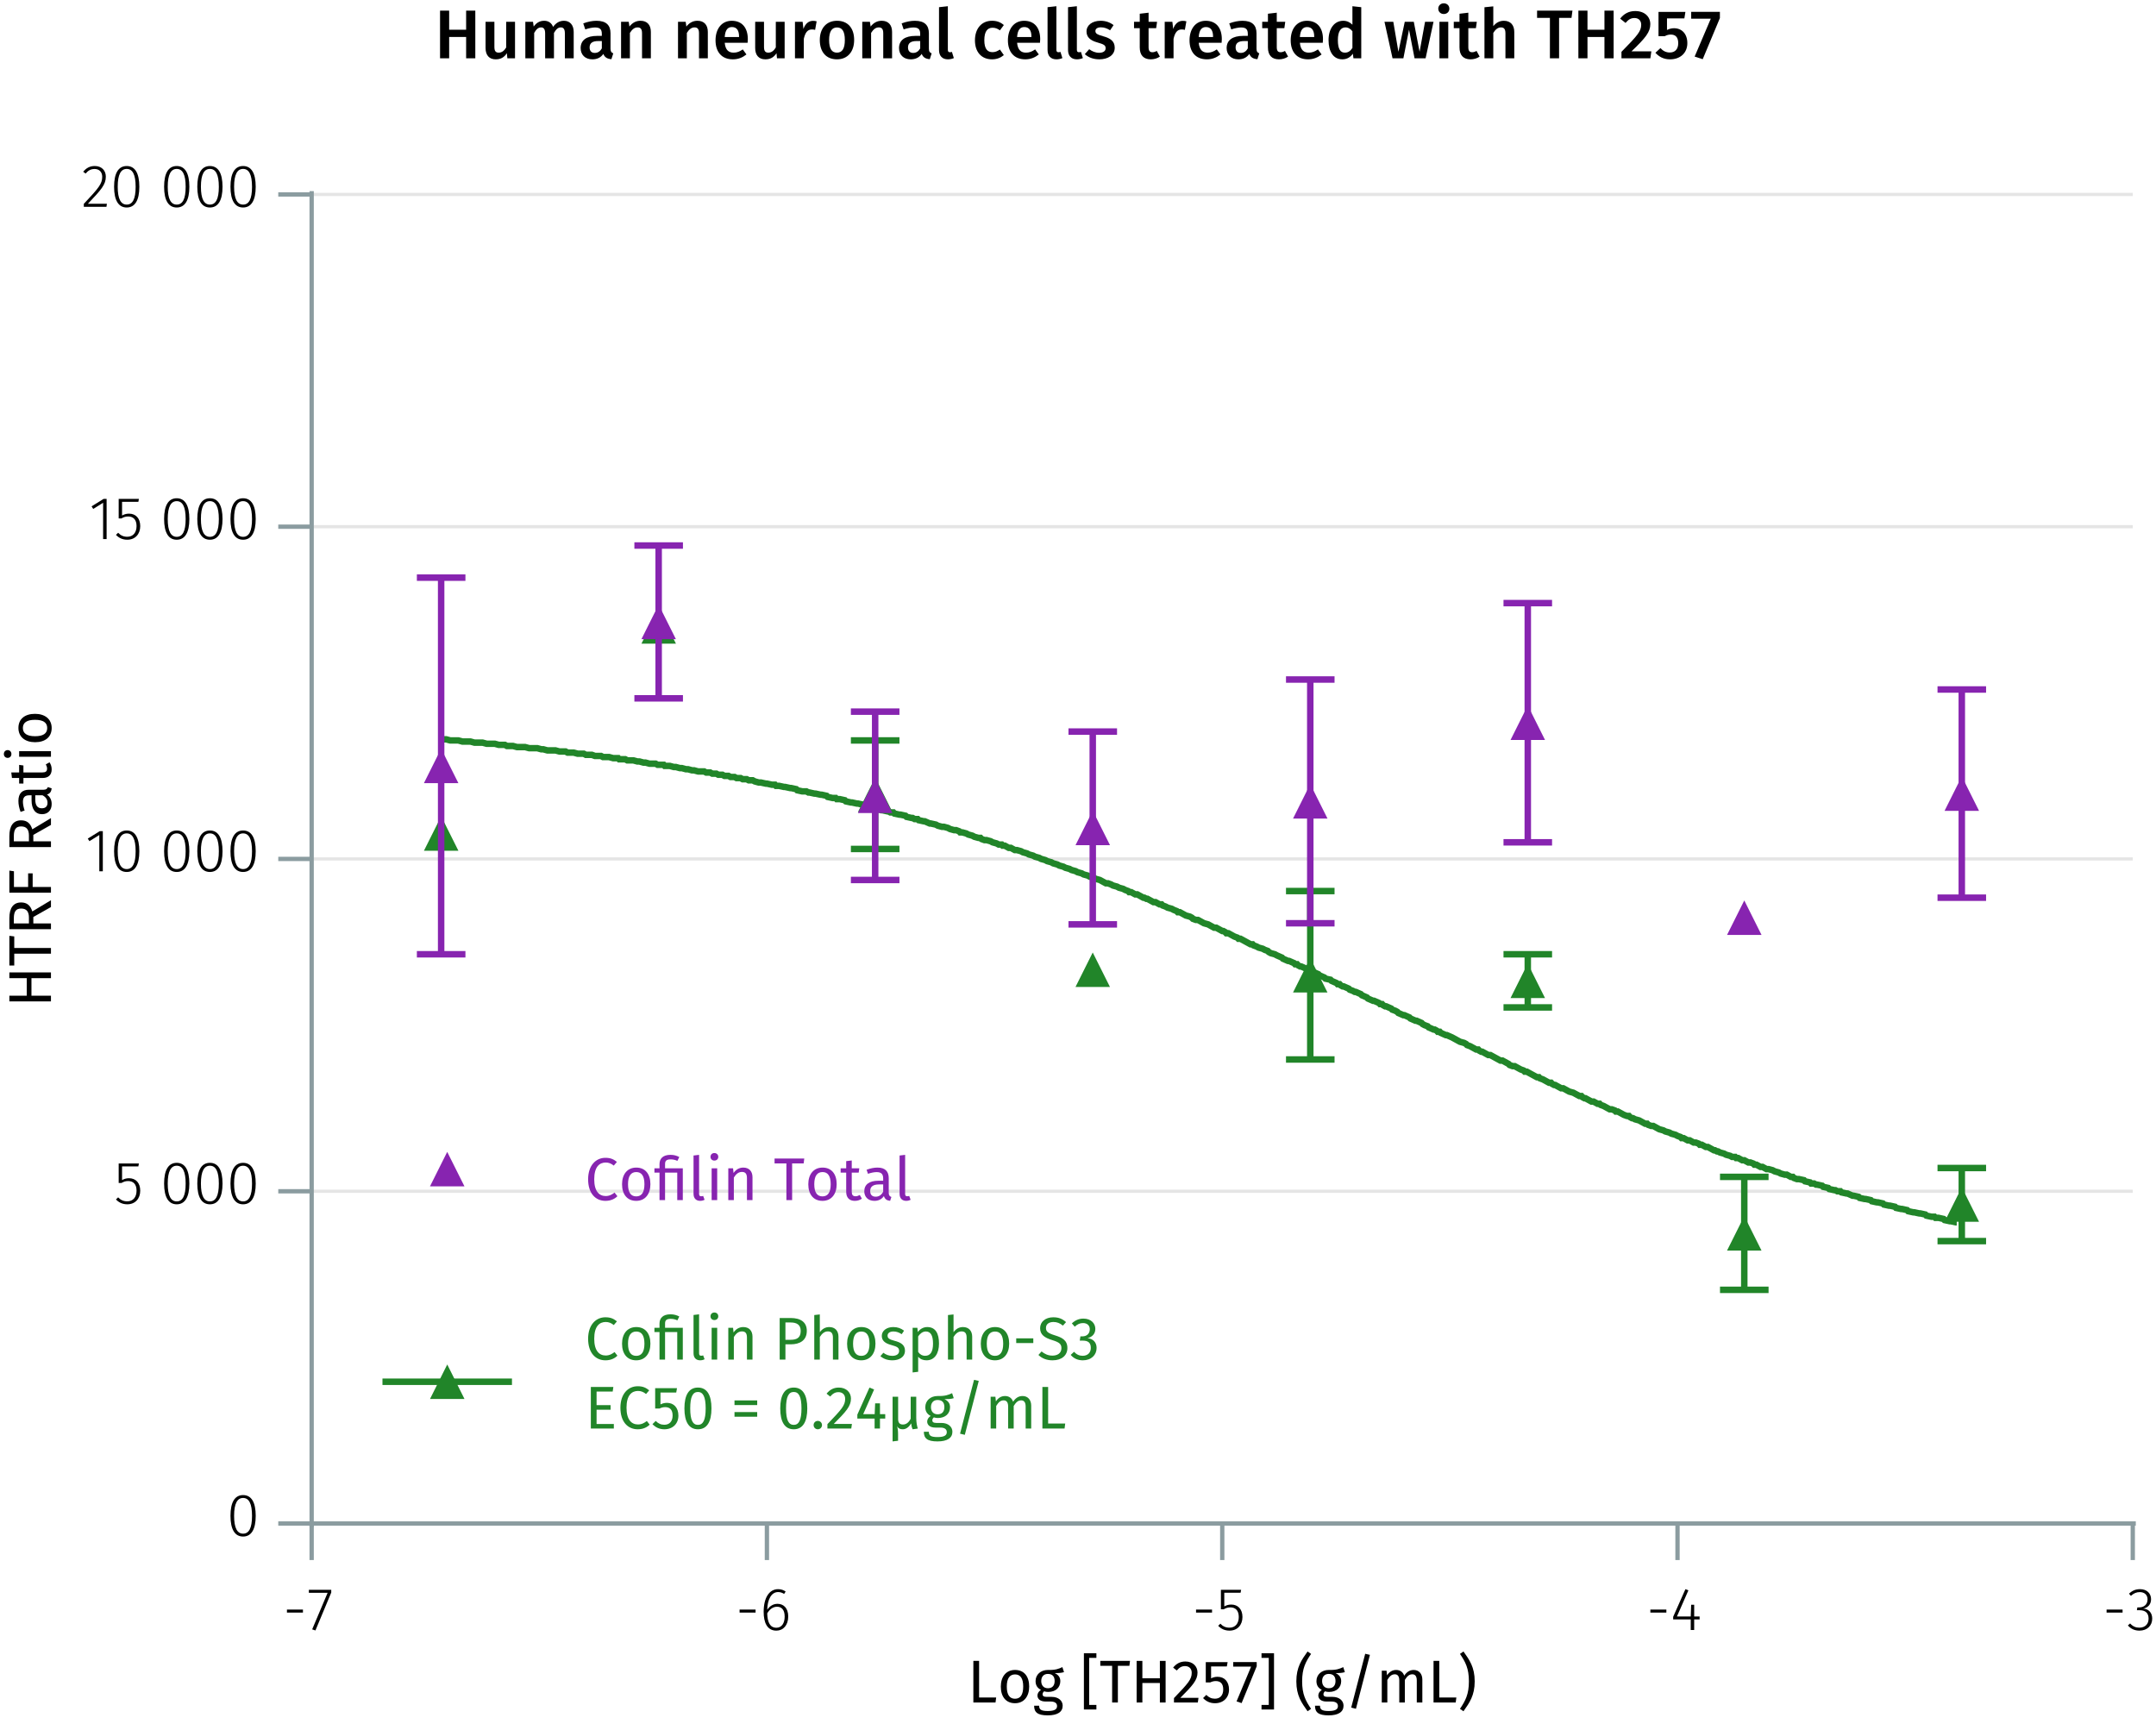 <?xml version="1.0" encoding="UTF-8"?><svg id="Calque_1" xmlns="http://www.w3.org/2000/svg" xmlns:xlink="http://www.w3.org/1999/xlink" viewBox="0 0 500.257 399.959"><defs><symbol id="_10-dark-green-triangle" viewBox="0 0 8 8"><polyline points="4 0 8 8 0 8" fill="#218529" fill-rule="evenodd" stroke-width="0"/></symbol><symbol id="_3-purple-arrow-up" viewBox="0 0 8 8"><polyline points="4 0 8 8 0 8" fill="#8724b0" fill-rule="evenodd" stroke-width="0"/></symbol></defs><line x1="72.313" y1="276.4" x2="494.867" y2="276.4" fill="none" stroke="#e5e5e5" stroke-miterlimit="10" stroke-width=".75"/><line x1="72.313" y1="199.291" x2="494.867" y2="199.291" fill="none" stroke="#e5e5e5" stroke-miterlimit="10" stroke-width=".75"/><line x1="72.313" y1="122.204" x2="494.867" y2="122.204" fill="none" stroke="#e5e5e5" stroke-miterlimit="10" stroke-width=".75"/><line x1="72.313" y1="45.117" x2="494.867" y2="45.117" fill="none" stroke="#e5e5e5" stroke-miterlimit="10" stroke-width=".75"/><path d="m66.58,373.454h3.713v.7h-3.713v-.7Z" stroke-width="0"/><path d="m76.859,369.504l-3.67,8.797-.756-.252,3.586-8.489h-4.357v-.687h5.197v.631Z" stroke-width="0"/><path d="m171.606,373.454h3.711v.7h-3.711v-.7Z" stroke-width="0"/><path d="m182.893,375.051c0,2.045-1.176,3.292-2.746,3.292-2.17,0-2.955-1.905-2.955-4.356,0-3.25,1.275-5.267,3.361-5.267.715,0,1.248.21,1.738.546l-.352.561c-.434-.28-.867-.435-1.4-.435-1.555,0-2.465,1.709-2.521,4.104.588-.854,1.387-1.373,2.396-1.373,1.344,0,2.479.938,2.479,2.928Zm-.826.028c0-1.625-.756-2.283-1.766-2.283-.967,0-1.75.616-2.283,1.54.057,2.073.645,3.334,2.129,3.334,1.262,0,1.92-1.078,1.92-2.591Z" stroke-width="0"/><path d="m277.518,373.454h3.711v.7h-3.711v-.7Z" stroke-width="0"/><path d="m287.852,369.546h-3.781v3.18c.447-.252.953-.435,1.598-.435,1.596,0,2.619,1.093,2.619,2.899,0,1.835-1.164,3.152-2.998,3.152-1.135,0-1.961-.421-2.633-1.121l.504-.49c.588.616,1.219.925,2.129.925,1.316,0,2.143-.952,2.143-2.479,0-1.555-.812-2.228-1.947-2.228-.629,0-1.035.154-1.555.448h-.645v-4.524h4.693l-.127.673Z" stroke-width="0"/><path d="m382.934,373.454h3.713v.7h-3.713v-.7Z" stroke-width="0"/><path d="m394.361,375.737h-1.26v2.451h-.799v-2.451h-4.076v-.603l2.844-6.415.686.279-2.66,6.065h3.207l.098-2.731h.701v2.731h1.26v.673Z" stroke-width="0"/><path d="m488.791,373.454h3.711v.7h-3.711v-.7Z" stroke-width="0"/><path d="m499.111,371.045c0,1.261-.799,2.003-1.834,2.185,1.162.057,2.1.854,2.1,2.325,0,1.625-1.162,2.788-2.969,2.788-1.092,0-1.975-.406-2.676-1.205l.52-.462c.658.714,1.316.98,2.129.98,1.373,0,2.156-.854,2.156-2.087,0-1.415-.84-1.961-2.102-1.961h-.615l.111-.659h.449c.98,0,1.918-.588,1.918-1.862,0-1.037-.715-1.682-1.793-1.682-.783,0-1.4.253-2.072.869l-.436-.505c.729-.7,1.527-1.05,2.551-1.05,1.625,0,2.562,1.022,2.562,2.325Z" stroke-width="0"/><path d="m494.867,353.487v8.48m-105.634-8.48v8.48m-105.634-8.48v8.48m-105.653-8.48v8.48m-105.634-8.48v8.48m-.704-8.48h423.962" fill="none" stroke="#8b9ca0" stroke-miterlimit="10"/><path d="m59.334,351.708c0,3.151-1.023,4.805-2.928,4.805-1.92,0-2.928-1.667-2.928-4.818s1.008-4.805,2.928-4.805,2.928,1.652,2.928,4.818Zm-5.016-.014c0,2.871.744,4.146,2.088,4.146s2.072-1.261,2.072-4.132-.727-4.146-2.072-4.146c-1.33,0-2.088,1.261-2.088,4.133Z" stroke-width="0"/><path d="m32.104,270.627h-3.783v3.18c.449-.252.953-.435,1.598-.435,1.598,0,2.619,1.093,2.619,2.899,0,1.835-1.162,3.152-2.998,3.152-1.135,0-1.961-.421-2.633-1.121l.504-.49c.59.616,1.219.925,2.129.925,1.318,0,2.145-.952,2.145-2.479,0-1.555-.812-2.228-1.947-2.228-.631,0-1.037.154-1.555.448h-.645v-4.524h4.691l-.125.673Z" stroke-width="0"/><path d="m43.934,274.619c0,3.151-1.023,4.805-2.928,4.805-1.92,0-2.928-1.667-2.928-4.818s1.008-4.805,2.928-4.805,2.928,1.652,2.928,4.818Zm-5.016-.014c0,2.871.744,4.146,2.088,4.146s2.072-1.261,2.072-4.132-.727-4.146-2.072-4.146c-1.33,0-2.088,1.261-2.088,4.133Z" stroke-width="0"/><path d="m51.633,274.619c0,3.151-1.021,4.805-2.926,4.805-1.92,0-2.928-1.667-2.928-4.818s1.008-4.805,2.928-4.805,2.926,1.652,2.926,4.818Zm-5.014-.014c0,2.871.742,4.146,2.088,4.146s2.072-1.261,2.072-4.132-.729-4.146-2.072-4.146c-1.332,0-2.088,1.261-2.088,4.133Z" stroke-width="0"/><path d="m59.334,274.619c0,3.151-1.023,4.805-2.928,4.805-1.92,0-2.928-1.667-2.928-4.818s1.008-4.805,2.928-4.805,2.928,1.652,2.928,4.818Zm-5.016-.014c0,2.871.744,4.146,2.088,4.146s2.072-1.261,2.072-4.132-.727-4.146-2.072-4.146c-1.33,0-2.088,1.261-2.088,4.133Z" stroke-width="0"/><path d="m23.856,202.161h-.812v-8.419l-2.297,1.429-.377-.602,2.787-1.724h.699v9.315Z" stroke-width="0"/><path d="m32.328,197.511c0,3.151-1.023,4.805-2.928,4.805-1.92,0-2.928-1.667-2.928-4.818s1.008-4.805,2.928-4.805,2.928,1.652,2.928,4.818Zm-5.016-.014c0,2.871.744,4.146,2.088,4.146s2.072-1.261,2.072-4.132-.727-4.146-2.072-4.146c-1.33,0-2.088,1.261-2.088,4.133Z" stroke-width="0"/><path d="m43.934,197.511c0,3.151-1.023,4.805-2.928,4.805-1.92,0-2.928-1.667-2.928-4.818s1.008-4.805,2.928-4.805,2.928,1.652,2.928,4.818Zm-5.016-.014c0,2.871.744,4.146,2.088,4.146s2.072-1.261,2.072-4.132-.727-4.146-2.072-4.146c-1.33,0-2.088,1.261-2.088,4.133Z" stroke-width="0"/><path d="m51.633,197.511c0,3.151-1.021,4.805-2.926,4.805-1.92,0-2.928-1.667-2.928-4.818s1.008-4.805,2.928-4.805,2.926,1.652,2.926,4.818Zm-5.014-.014c0,2.871.742,4.146,2.088,4.146s2.072-1.261,2.072-4.132-.729-4.146-2.072-4.146c-1.332,0-2.088,1.261-2.088,4.133Z" stroke-width="0"/><path d="m59.332,197.511c0,3.151-1.021,4.805-2.926,4.805-1.92,0-2.928-1.667-2.928-4.818s1.008-4.805,2.928-4.805,2.926,1.652,2.926,4.818Zm-5.014-.014c0,2.871.742,4.146,2.088,4.146s2.072-1.261,2.072-4.132-.729-4.146-2.072-4.146c-1.332,0-2.088,1.261-2.088,4.133Z" stroke-width="0"/><path d="m24.738,125.074h-.812v-8.419l-2.297,1.429-.379-.602,2.787-1.724h.701v9.315Z" stroke-width="0"/><path d="m32.104,116.432h-3.783v3.18c.449-.252.953-.435,1.598-.435,1.598,0,2.619,1.093,2.619,2.899,0,1.835-1.162,3.152-2.998,3.152-1.135,0-1.961-.421-2.633-1.121l.504-.49c.59.616,1.219.925,2.129.925,1.318,0,2.145-.952,2.145-2.479,0-1.555-.812-2.228-1.947-2.228-.631,0-1.037.154-1.555.448h-.645v-4.524h4.691l-.125.673Z" stroke-width="0"/><path d="m43.934,120.424c0,3.151-1.023,4.805-2.928,4.805-1.92,0-2.928-1.667-2.928-4.818s1.008-4.805,2.928-4.805,2.928,1.652,2.928,4.818Zm-5.016-.014c0,2.871.744,4.146,2.088,4.146s2.072-1.261,2.072-4.132-.727-4.146-2.072-4.146c-1.33,0-2.088,1.261-2.088,4.133Z" stroke-width="0"/><path d="m51.633,120.424c0,3.151-1.021,4.805-2.926,4.805-1.92,0-2.928-1.667-2.928-4.818s1.008-4.805,2.928-4.805,2.926,1.652,2.926,4.818Zm-5.014-.014c0,2.871.742,4.146,2.088,4.146s2.072-1.261,2.072-4.132-.729-4.146-2.072-4.146c-1.332,0-2.088,1.261-2.088,4.133Z" stroke-width="0"/><path d="m59.332,120.424c0,3.151-1.021,4.805-2.926,4.805-1.92,0-2.928-1.667-2.928-4.818s1.008-4.805,2.928-4.805,2.926,1.652,2.926,4.818Zm-5.014-.014c0,2.871.742,4.146,2.088,4.146s2.072-1.261,2.072-4.132-.729-4.146-2.072-4.146c-1.332,0-2.088,1.261-2.088,4.133Z" stroke-width="0"/><path d="m24.557,40.971c0,1.849-1.035,3.012-4.16,6.303h4.412l-.111.715h-5.252v-.687c3.459-3.684,4.271-4.65,4.271-6.289,0-1.106-.701-1.808-1.766-1.808-.896,0-1.512.379-2.086,1.065l-.561-.421c.742-.896,1.568-1.33,2.689-1.33,1.598,0,2.562,1.05,2.562,2.451Z" stroke-width="0"/><path d="m32.328,43.338c0,3.151-1.023,4.805-2.928,4.805-1.92,0-2.928-1.667-2.928-4.818s1.008-4.805,2.928-4.805,2.928,1.652,2.928,4.818Zm-5.016-.014c0,2.871.744,4.146,2.088,4.146s2.072-1.261,2.072-4.132-.727-4.146-2.072-4.146c-1.33,0-2.088,1.261-2.088,4.133Z" stroke-width="0"/><path d="m43.934,43.338c0,3.151-1.023,4.805-2.928,4.805-1.92,0-2.928-1.667-2.928-4.818s1.008-4.805,2.928-4.805,2.928,1.652,2.928,4.818Zm-5.016-.014c0,2.871.744,4.146,2.088,4.146s2.072-1.261,2.072-4.132-.727-4.146-2.072-4.146c-1.33,0-2.088,1.261-2.088,4.133Z" stroke-width="0"/><path d="m51.633,43.338c0,3.151-1.021,4.805-2.926,4.805-1.92,0-2.928-1.667-2.928-4.818s1.008-4.805,2.928-4.805,2.926,1.652,2.926,4.818Zm-5.014-.014c0,2.871.742,4.146,2.088,4.146s2.072-1.261,2.072-4.132-.729-4.146-2.072-4.146c-1.332,0-2.088,1.261-2.088,4.133Z" stroke-width="0"/><path d="m59.332,43.338c0,3.151-1.021,4.805-2.926,4.805-1.92,0-2.928-1.667-2.928-4.818s1.008-4.805,2.928-4.805,2.926,1.652,2.926,4.818Zm-5.014-.014c0,2.871.742,4.146,2.088,4.146s2.072-1.261,2.072-4.132-.729-4.146-2.072-4.146c-1.332,0-2.088,1.261-2.088,4.133Z" stroke-width="0"/><path d="m72.313,45.117h-7.746m7.746,77.087h-7.746m7.746,77.087h-7.746m7.746,77.109h-7.746m7.746,77.858V44.346" fill="none" stroke="#8b9ca0" stroke-miterlimit="10"/><line x1="72.313" y1="353.487" x2="64.567" y2="353.487" fill="none" stroke="#8b9ca0" stroke-miterlimit="10"/><polyline points="102.36 171.54 103.534 171.54 104.473 171.797 106.351 171.797 107.29 172.054 109.168 172.054 110.107 172.311 111.985 172.311 112.924 172.567 114.802 172.567 115.741 172.824 117.149 172.824 117.619 173.081 119.027 173.081 119.966 173.338 121.844 173.338 122.783 173.595 124.661 173.595 125.6 173.852 126.069 173.852 127.008 174.109 128.886 174.109 129.825 174.366 131.234 174.366 131.703 174.623 133.111 174.623 134.05 174.88 135.459 174.88 135.928 175.137 137.337 175.137 138.041 175.394 139.449 175.394 139.919 175.651 141.327 175.651 142.266 175.908 143.44 175.908 143.675 176.165 145.083 176.165 145.553 176.422 146.961 176.422 147.9 176.679 148.37 176.679 149.309 176.936 149.778 176.936 150.717 177.193 152.126 177.193 152.595 177.45 154.003 177.45 154.238 177.707 155.412 177.707 156.351 177.964 156.82 177.964 157.759 178.221 158.229 178.221 159.168 178.478 159.637 178.478 160.576 178.734 161.046 178.734 161.985 178.991 163.393 178.991 163.863 179.248 164.802 179.248 165.271 179.505 166.21 179.505 166.679 179.762 167.618 179.762 168.088 180.019 169.027 180.019 169.496 180.276 170.435 180.276 170.905 180.533 171.844 180.533 172.313 180.79 173.252 180.79 173.722 181.047 174.661 181.047 175.13 181.304 176.069 181.561 176.539 181.561 177.712 181.818 177.947 181.818 179.121 182.075 179.825 182.075 180.06 182.332 180.764 182.332 181.938 182.589 182.172 182.589 183.346 182.846 183.581 182.846 184.755 183.103 184.989 183.36 186.163 183.617 187.102 183.617 187.571 183.874 187.806 183.874 188.98 184.131 189.215 184.131 190.388 184.388 190.623 184.388 191.797 184.645 192.032 184.901 193.205 185.158 193.909 185.158 194.144 185.415 194.848 185.415 196.022 185.672 196.257 185.929 197.431 186.186 197.665 186.186 198.839 186.443 199.074 186.443 200.247 186.7 200.482 186.957 201.656 187.214 201.891 187.214 203.064 187.471 203.299 187.471 204.473 187.985 204.708 187.985 205.881 188.242 206.116 188.242 206.585 188.499 207.29 188.499 207.524 188.756 208.698 189.013 208.933 189.013 210.107 189.27 210.341 189.527 211.515 189.784 211.75 189.784 212.219 190.041 212.924 190.041 213.158 190.298 214.332 190.555 214.567 190.555 215.74 191.068 215.975 191.068 217.149 191.325 217.618 191.582 218.557 191.839 219.027 191.839 219.966 192.096 220.435 192.353 221.374 192.61 221.844 192.61 222.548 192.867 222.783 193.124 223.272 193.124 224.211 193.381 224.68 193.638 225.619 193.895 226.089 194.152 227.028 194.409 227.497 194.409 227.732 194.666 228.436 194.923 228.905 194.923 229.844 195.18 230.314 195.437 231.253 195.694 231.722 195.951 232.427 195.951 232.661 196.208 233.131 196.208 234.07 196.722 234.539 196.722 235.478 197.235 235.948 197.235 236.887 197.492 237.356 197.749 238.295 198.006 238.765 198.263 239.704 198.52 240.173 198.777 241.112 199.034 241.581 199.291 242.52 199.548 242.99 199.805 243.929 200.062 244.398 200.319 245.337 200.576 245.807 200.833 246.746 201.09 247.215 201.347 248.154 201.604 248.624 201.861 249.563 202.118 250.032 202.375 250.971 202.632 251.441 202.889 252.38 203.145 252.849 203.402 253.788 203.659 254.258 203.916 255.196 204.173 255.666 204.43 256.605 204.944 257.074 204.944 257.779 205.201 258.248 205.458 259.187 205.715 259.657 205.972 260.596 206.229 261.065 206.486 261.769 206.743 262.004 207 262.473 207 263.412 207.514 263.882 207.514 264.821 208.028 265.29 208.285 265.525 208.285 265.995 208.542 266.229 208.542 266.699 208.799 267.638 209.312 268.107 209.312 269.046 209.826 269.516 209.826 269.75 210.083 270.455 210.34 270.924 210.597 271.863 210.854 272.333 211.111 273.037 211.39 273.272 211.646 273.741 211.646 274.68 212.16 275.149 212.417 276.088 212.674 276.558 212.931 276.793 213.188 277.497 213.445 277.966 213.445 278.905 213.959 279.375 214.216 280.314 214.473 280.783 214.73 281.722 215.244 282.192 215.244 283.131 215.758 283.6 216.015 283.835 216.015 284.304 216.272 284.539 216.529 285.009 216.529 285.948 217.043 286.417 217.3 287.121 217.556 287.356 217.813 287.826 217.813 288.764 218.327 289.234 218.584 290.173 219.098 290.642 219.098 290.877 219.355 291.581 219.612 292.051 219.869 292.99 220.126 293.459 220.383 294.164 220.64 294.398 220.897 294.868 221.154 295.807 221.411 296.276 221.668 297.45 222.182 297.685 222.439 298.858 222.953 299.093 222.953 300.267 223.467 300.502 223.723 300.971 223.723 301.206 223.98 301.675 224.237 301.91 224.237 303.084 224.751 303.318 225.008 304.023 225.265 304.492 225.522 304.727 225.522 305.901 226.036 306.135 226.293 307.309 226.807 307.544 227.064 308.717 227.321 308.952 227.578 310.126 228.092 310.361 228.349 310.83 228.349 311.065 228.606 311.534 228.863 311.769 228.863 312.943 229.377 313.178 229.634 313.882 229.89 314.351 230.147 314.586 230.147 315.76 230.661 315.994 230.918 317.168 231.432 317.403 231.689 318.577 232.203 318.811 232.203 319.985 232.717 320.22 232.974 320.689 232.974 320.924 233.231 321.394 233.488 321.628 233.488 322.802 234.002 323.037 234.259 323.741 234.516 324.21 234.773 324.445 235.03 325.619 235.544 325.854 235.544 327.027 236.057 327.262 236.314 328.436 236.828 328.671 236.828 329.844 237.342 330.079 237.599 330.548 237.856 331.253 238.113 331.487 238.37 332.661 238.884 332.896 238.884 333.365 239.141 333.6 239.398 334.07 239.398 334.304 239.655 335.478 240.169 335.713 240.169 336.886 240.683 337.356 240.94 338.295 241.454 338.764 241.711 339.703 241.967 340.173 242.224 340.408 242.481 341.112 242.738 341.581 242.995 342.52 243.509 342.99 243.509 343.224 243.766 343.694 244.023 343.929 244.023 344.398 244.28 345.337 244.794 345.807 244.794 346.746 245.308 347.215 245.565 348.154 246.079 348.624 246.079 349.562 246.593 350.032 246.85 350.267 247.107 350.971 247.364 351.44 247.364 352.379 247.878 352.849 248.134 353.553 248.391 353.788 248.648 354.257 248.648 355.196 249.162 355.666 249.419 356.605 249.933 357.074 249.933 357.309 250.19 358.013 250.447 358.483 250.704 359.422 251.218 359.891 251.218 360.126 251.475 360.595 251.732 360.83 251.732 361.3 251.989 362.239 252.503 362.708 252.503 363.647 253.017 364.116 253.274 365.055 253.531 365.525 253.788 366.464 254.301 366.933 254.301 367.168 254.558 367.638 254.815 367.872 254.815 368.342 255.072 369.281 255.586 369.75 255.586 370.689 256.1 371.159 256.1 371.393 256.357 372.098 256.614 372.567 256.871 373.506 257.385 373.976 257.385 374.68 257.642 374.915 257.899 375.384 257.899 376.323 258.413 376.792 258.67 377.497 258.927 377.966 258.927 378.201 259.184 378.67 259.441 378.905 259.441 379.375 259.698 380.314 259.955 380.783 260.211 381.722 260.725 382.192 260.725 382.426 260.982 383.13 261.239 383.6 261.239 384.539 261.753 385.008 262.01 385.947 262.267 386.417 262.524 387.356 262.781 387.825 263.038 388.764 263.295 389.234 263.552 389.938 263.809 390.173 264.066 390.642 264.066 391.581 264.58 392.051 264.58 392.99 265.094 393.459 265.094 394.163 265.351 394.398 265.608 394.868 265.608 395.806 266.121 396.276 266.121 397.215 266.635 397.684 266.892 397.919 266.892 398.389 267.149 398.623 267.149 399.093 267.406 400.032 267.663 400.501 267.92 401.44 268.177 401.91 268.434 402.614 268.434 402.849 268.691 403.318 268.691 404.257 269.205 404.727 269.205 405.666 269.719 406.135 269.719 406.839 269.976 407.074 270.233 407.544 270.233 408.483 270.747 408.952 270.747 409.891 271.261 410.36 271.261 411.299 271.518 411.769 271.775 412.708 272.032 413.177 272.288 414.116 272.545 414.586 272.545 415.525 273.059 415.994 273.059 416.229 273.316 416.933 273.573 417.403 273.573 418.576 273.83 418.811 274.087 419.985 274.344 420.22 274.601 420.924 274.601 421.393 274.858 421.628 274.858 422.802 275.115 423.036 275.372 424.21 275.629 424.445 275.886 425.619 276.143 425.853 276.143 426.323 276.4 427.027 276.4 427.262 276.657 428.436 276.914 428.67 276.914 429.844 277.428 430.079 277.428 431.252 277.685 431.487 277.942 432.661 278.198 432.896 278.198 434.069 278.455 434.304 278.712 435.478 278.969 435.712 278.969 436.886 279.226 437.121 279.483 438.295 279.74 438.529 279.74 439.703 279.997 439.938 280.254 441.112 280.511 441.346 280.511 442.52 280.768 442.755 281.025 443.928 281.282 444.163 281.282 445.337 281.539 445.572 281.539 446.745 281.796 446.98 282.053 448.154 282.31 448.858 282.31 449.093 282.567 449.797 282.567 450.971 282.824 451.205 283.081 452.379 283.338 452.614 283.338 453.788 283.595 454.022 283.595" fill="none" stroke="#218529" stroke-miterlimit="10" stroke-width="1.5"/><line x1="203.064" y1="171.797" x2="203.064" y2="184.388" fill="none" stroke="#218529" stroke-miterlimit="10" stroke-width="1.5"/><line x1="203.064" y1="184.388" x2="203.064" y2="196.978" fill="none" stroke="#218529" stroke-miterlimit="10" stroke-width="1.5"/><line x1="197.431" y1="171.797" x2="208.698" y2="171.797" fill="none" stroke="#218529" stroke-miterlimit="10" stroke-width="1.5"/><line x1="197.431" y1="196.978" x2="208.698" y2="196.978" fill="none" stroke="#218529" stroke-miterlimit="10" stroke-width="1.5"/><line x1="304.023" y1="206.743" x2="304.023" y2="226.293" fill="none" stroke="#218529" stroke-miterlimit="10" stroke-width="1.5"/><line x1="304.023" y1="226.293" x2="304.023" y2="245.822" fill="none" stroke="#218529" stroke-miterlimit="10" stroke-width="1.5"/><line x1="298.389" y1="206.743" x2="309.656" y2="206.743" fill="none" stroke="#218529" stroke-miterlimit="10" stroke-width="1.5"/><line x1="298.389" y1="245.822" x2="309.656" y2="245.822" fill="none" stroke="#218529" stroke-miterlimit="10" stroke-width="1.5"/><line x1="354.492" y1="221.411" x2="354.492" y2="227.578" fill="none" stroke="#218529" stroke-miterlimit="10" stroke-width="1.5"/><line x1="354.492" y1="227.578" x2="354.492" y2="233.745" fill="none" stroke="#218529" stroke-miterlimit="10" stroke-width="1.5"/><line x1="348.858" y1="221.411" x2="360.126" y2="221.411" fill="none" stroke="#218529" stroke-miterlimit="10" stroke-width="1.5"/><line x1="348.858" y1="233.745" x2="360.126" y2="233.745" fill="none" stroke="#218529" stroke-miterlimit="10" stroke-width="1.5"/><line x1="404.727" y1="273.059" x2="404.727" y2="286.164" fill="none" stroke="#218529" stroke-miterlimit="10" stroke-width="1.5"/><line x1="404.727" y1="286.164" x2="404.727" y2="299.269" fill="none" stroke="#218529" stroke-miterlimit="10" stroke-width="1.5"/><line x1="399.093" y1="273.059" x2="410.36" y2="273.059" fill="none" stroke="#218529" stroke-miterlimit="10" stroke-width="1.5"/><line x1="399.093" y1="299.269" x2="410.36" y2="299.269" fill="none" stroke="#218529" stroke-miterlimit="10" stroke-width="1.5"/><line x1="455.196" y1="271.004" x2="455.196" y2="279.483" fill="none" stroke="#218529" stroke-miterlimit="10" stroke-width="1.5"/><line x1="455.196" y1="279.483" x2="455.196" y2="287.963" fill="none" stroke="#218529" stroke-miterlimit="10" stroke-width="1.5"/><line x1="449.562" y1="271.004" x2="460.83" y2="271.004" fill="none" stroke="#218529" stroke-miterlimit="10" stroke-width="1.5"/><line x1="449.562" y1="287.963" x2="460.83" y2="287.963" fill="none" stroke="#218529" stroke-miterlimit="10" stroke-width="1.5"/><path d="m108.156,8.581h-3.938v4.946h-2.113V2.467h2.113v4.434h3.938V2.467h2.129v11.061h-2.129v-4.946Z" stroke-width="0"/><path d="m119.5,13.527h-1.777l-.111-1.185c-.625.961-1.424,1.425-2.594,1.425-1.535,0-2.352-.992-2.352-2.625v-6.083h2.049v5.827c0,.992.32,1.328,1.023,1.328s1.281-.464,1.713-1.2v-5.955h2.049v8.468Z" stroke-width="0"/><path d="m133.117,7.396v6.131h-2.049v-5.811c0-1.057-.416-1.36-.928-1.36-.705,0-1.137.496-1.602,1.28v5.891h-2.049v-5.811c0-1.057-.432-1.36-.928-1.36-.721,0-1.152.496-1.617,1.28v5.891h-2.049V5.059h1.777l.16,1.104c.607-.848,1.377-1.344,2.449-1.344.992,0,1.729.527,2.049,1.424.641-.88,1.424-1.424,2.545-1.424,1.344,0,2.24.976,2.24,2.576Z" stroke-width="0"/><path d="m142.299,12.375l-.432,1.36c-.943-.08-1.553-.4-1.873-1.232-.607.896-1.52,1.265-2.545,1.265-1.68,0-2.721-1.072-2.721-2.609,0-1.841,1.377-2.833,3.842-2.833h1.072v-.48c0-1.104-.496-1.473-1.584-1.473-.576,0-1.393.16-2.258.448l-.465-1.393c1.041-.399,2.113-.607,3.059-.607,2.271,0,3.266,1.04,3.266,2.913v3.553c0,.688.223.929.639,1.089Zm-2.656-1.137v-1.713h-.848c-1.33,0-1.986.48-1.986,1.473,0,.816.416,1.281,1.201,1.281.705,0,1.248-.368,1.633-1.041Z" stroke-width="0"/><path d="m151.02,7.396v6.131h-2.049v-5.811c0-1.057-.4-1.36-1.039-1.36-.736,0-1.281.496-1.777,1.28v5.891h-2.049V5.059h1.777l.16,1.104c.656-.848,1.504-1.344,2.576-1.344,1.521,0,2.4.96,2.4,2.576Z" stroke-width="0"/><path d="m164.236,7.396v6.131h-2.049v-5.811c0-1.057-.4-1.36-1.041-1.36-.736,0-1.281.496-1.777,1.28v5.891h-2.049V5.059h1.777l.16,1.104c.656-.848,1.504-1.344,2.576-1.344,1.521,0,2.402.96,2.402,2.576Z" stroke-width="0"/><path d="m173.467,9.926h-5.312c.16,1.729.959,2.289,2.08,2.289.752,0,1.377-.24,2.113-.752l.848,1.168c-.832.673-1.857,1.137-3.137,1.137-2.625,0-4.033-1.745-4.033-4.418,0-2.577,1.359-4.529,3.762-4.529,2.367,0,3.729,1.601,3.729,4.273,0,.271-.031.608-.049.832Zm-1.984-1.425c0-1.393-.496-2.225-1.648-2.225-.961,0-1.568.641-1.68,2.321h3.328v-.097Z" stroke-width="0"/><path d="m182.061,13.527h-1.777l-.111-1.185c-.625.961-1.426,1.425-2.594,1.425-1.537,0-2.354-.992-2.354-2.625v-6.083h2.049v5.827c0,.992.32,1.328,1.025,1.328s1.279-.464,1.713-1.2v-5.955h2.049v8.468Z" stroke-width="0"/><path d="m189.483,4.948l-.352,1.984c-.256-.063-.449-.096-.752-.096-1.025,0-1.553.752-1.873,2.177v4.514h-2.049V5.059h1.777l.191,1.665c.4-1.217,1.217-1.889,2.209-1.889.305,0,.576.032.848.112Z" stroke-width="0"/><path d="m198.188,9.285c0,2.674-1.488,4.482-3.984,4.482s-3.986-1.697-3.986-4.482c0-2.656,1.488-4.465,4.002-4.465,2.496,0,3.969,1.696,3.969,4.465Zm-5.809,0c0,2.033.623,2.93,1.824,2.93s1.824-.912,1.824-2.93-.625-2.913-1.809-2.913c-1.201,0-1.84.913-1.84,2.913Z" stroke-width="0"/><path d="m206.988,7.396v6.131h-2.049v-5.811c0-1.057-.4-1.36-1.041-1.36-.736,0-1.281.496-1.777,1.28v5.891h-2.049V5.059h1.777l.16,1.104c.656-.848,1.504-1.344,2.576-1.344,1.521,0,2.402.96,2.402,2.576Z" stroke-width="0"/><path d="m216.172,12.375l-.432,1.36c-.945-.08-1.553-.4-1.873-1.232-.609.896-1.521,1.265-2.545,1.265-1.682,0-2.721-1.072-2.721-2.609,0-1.841,1.375-2.833,3.84-2.833h1.072v-.48c0-1.104-.496-1.473-1.584-1.473-.576,0-1.393.16-2.256.448l-.465-1.393c1.041-.399,2.113-.607,3.057-.607,2.273,0,3.266,1.04,3.266,2.913v3.553c0,.688.225.929.641,1.089Zm-2.658-1.137v-1.713h-.848c-1.328,0-1.984.48-1.984,1.473,0,.816.416,1.281,1.201,1.281.703,0,1.248-.368,1.631-1.041Z" stroke-width="0"/><path d="m217.881,11.591V1.667l2.049-.225v10.084c0,.4.127.593.48.593.176,0,.336-.032.463-.08l.449,1.44c-.354.16-.85.288-1.377.288-1.297,0-2.064-.784-2.064-2.177Z" stroke-width="0"/><path d="m232.922,5.812l-.912,1.232c-.559-.416-1.072-.608-1.713-.608-1.184,0-1.904.864-1.904,2.897,0,2.049.752,2.769,1.904,2.769.641,0,1.09-.208,1.713-.608l.912,1.297c-.768.624-1.648.977-2.736.977-2.449,0-3.969-1.697-3.969-4.402s1.52-4.545,3.953-4.545c1.104,0,1.953.304,2.752.992Z" stroke-width="0"/><path d="m241.307,9.926h-5.312c.16,1.729.959,2.289,2.08,2.289.752,0,1.377-.24,2.113-.752l.848,1.168c-.832.673-1.857,1.137-3.137,1.137-2.625,0-4.033-1.745-4.033-4.418,0-2.577,1.359-4.529,3.762-4.529,2.367,0,3.729,1.601,3.729,4.273,0,.271-.031.608-.049.832Zm-1.984-1.425c0-1.393-.496-2.225-1.648-2.225-.961,0-1.568.641-1.68,2.321h3.328v-.097Z" stroke-width="0"/><path d="m243.065,11.591V1.667l2.049-.225v10.084c0,.4.129.593.48.593.176,0,.336-.032.465-.08l.447,1.44c-.352.16-.848.288-1.377.288-1.295,0-2.064-.784-2.064-2.177Z" stroke-width="0"/><path d="m247.817,11.591V1.667l2.049-.225v10.084c0,.4.129.593.48.593.176,0,.336-.032.465-.08l.447,1.44c-.352.16-.848.288-1.377.288-1.295,0-2.064-.784-2.064-2.177Z" stroke-width="0"/><path d="m258.379,5.828l-.801,1.2c-.703-.448-1.375-.688-2.129-.688-.816,0-1.279.336-1.279.848,0,.561.336.816,1.775,1.217,1.73.464,2.705,1.169,2.705,2.673,0,1.761-1.631,2.689-3.568,2.689-1.457,0-2.594-.496-3.377-1.2l1.023-1.153c.656.497,1.441.833,2.305.833.912,0,1.506-.385,1.506-1.024,0-.704-.336-.929-1.922-1.377-1.744-.48-2.512-1.312-2.512-2.561,0-1.409,1.295-2.465,3.264-2.465,1.217,0,2.209.384,3.01,1.008Z" stroke-width="0"/><path d="m269.131,13.127c-.607.433-1.377.641-2.129.641-1.664-.017-2.545-.961-2.545-2.77v-4.466h-1.328v-1.473h1.328v-1.872l2.049-.24v2.112h1.969l-.209,1.473h-1.76v4.418c0,.832.271,1.169.896,1.169.32,0,.641-.097,1.008-.305l.721,1.312Z" stroke-width="0"/><path d="m275.276,4.948l-.354,1.984c-.256-.063-.447-.096-.752-.096-1.023,0-1.553.752-1.873,2.177v4.514h-2.049V5.059h1.777l.191,1.665c.4-1.217,1.217-1.889,2.209-1.889.305,0,.576.032.85.112Z" stroke-width="0"/><path d="m283.451,9.926h-5.314c.16,1.729.961,2.289,2.082,2.289.752,0,1.375-.24,2.111-.752l.85,1.168c-.834.673-1.857,1.137-3.139,1.137-2.625,0-4.033-1.745-4.033-4.418,0-2.577,1.361-4.529,3.762-4.529,2.369,0,3.73,1.601,3.73,4.273,0,.271-.033.608-.049.832Zm-1.984-1.425c0-1.393-.496-2.225-1.648-2.225-.961,0-1.57.641-1.682,2.321h3.33v-.097Z" stroke-width="0"/><path d="m292.188,12.375l-.432,1.36c-.945-.08-1.553-.4-1.873-1.232-.609.896-1.521,1.265-2.545,1.265-1.682,0-2.721-1.072-2.721-2.609,0-1.841,1.375-2.833,3.84-2.833h1.072v-.48c0-1.104-.496-1.473-1.584-1.473-.576,0-1.393.16-2.256.448l-.465-1.393c1.041-.399,2.113-.607,3.057-.607,2.273,0,3.266,1.04,3.266,2.913v3.553c0,.688.225.929.641,1.089Zm-2.658-1.137v-1.713h-.848c-1.328,0-1.984.48-1.984,1.473,0,.816.416,1.281,1.201,1.281.703,0,1.248-.368,1.631-1.041Z" stroke-width="0"/><path d="m298.873,13.127c-.607.433-1.375.641-2.129.641-1.664-.017-2.545-.961-2.545-2.77v-4.466h-1.328v-1.473h1.328v-1.872l2.049-.24v2.112h1.969l-.207,1.473h-1.762v4.418c0,.832.273,1.169.896,1.169.32,0,.641-.097,1.01-.305l.719,1.312Z" stroke-width="0"/><path d="m306.922,9.926h-5.312c.16,1.729.959,2.289,2.08,2.289.752,0,1.377-.24,2.113-.752l.848,1.168c-.832.673-1.857,1.137-3.137,1.137-2.625,0-4.033-1.745-4.033-4.418,0-2.577,1.359-4.529,3.762-4.529,2.367,0,3.729,1.601,3.729,4.273,0,.271-.031.608-.049.832Zm-1.984-1.425c0-1.393-.496-2.225-1.648-2.225-.961,0-1.568.641-1.68,2.321h3.328v-.097Z" stroke-width="0"/><path d="m315.852,1.667v11.86h-1.809l-.145-1.072c-.512.769-1.328,1.312-2.418,1.312-2.111,0-3.217-1.777-3.217-4.466,0-2.609,1.312-4.481,3.41-4.481.896,0,1.6.384,2.129.912V1.442l2.049.225Zm-2.049,9.459v-3.873c-.449-.544-.93-.896-1.617-.896-1.057,0-1.76.896-1.76,2.929,0,2.178.623,2.93,1.631,2.93.754,0,1.266-.368,1.746-1.089Z" stroke-width="0"/><path d="m330.779,13.527h-2.561l-1.281-6.643-1.312,6.643h-2.514l-1.871-8.468h2.049l1.184,6.963,1.473-6.963h2.098l1.344,6.963,1.264-6.963h1.969l-1.84,8.468Z" stroke-width="0"/><path d="m336.297,2.018c0,.688-.527,1.232-1.297,1.232-.752,0-1.279-.544-1.279-1.232,0-.704.527-1.248,1.279-1.248.77,0,1.297.544,1.297,1.248Zm-.256,11.509h-2.049V5.059h2.049v8.468Z" stroke-width="0"/><path d="m343.322,13.127c-.607.433-1.377.641-2.129.641-1.664-.017-2.545-.961-2.545-2.77v-4.466h-1.328v-1.473h1.328v-1.872l2.049-.24v2.112h1.969l-.209,1.473h-1.76v4.418c0,.832.271,1.169.896,1.169.32,0,.641-.097,1.008-.305l.721,1.312Z" stroke-width="0"/><path d="m351.356,7.396v6.131h-2.049v-5.811c0-1.057-.416-1.36-1.041-1.36-.721,0-1.281.496-1.777,1.265v5.906h-2.049V1.683l2.049-.208v4.594c.656-.801,1.441-1.248,2.465-1.248,1.506,0,2.402.976,2.402,2.576Z" stroke-width="0"/><path d="m364.635,4.147h-2.881v9.38h-2.129V4.147h-2.977v-1.681h8.211l-.225,1.681Z" stroke-width="0"/><path d="m372.281,8.581h-3.938v4.946h-2.111V2.467h2.111v4.434h3.938V2.467h2.129v11.061h-2.129v-4.946Z" stroke-width="0"/><path d="m382.922,5.588c0,1.825-1.041,3.153-4.369,6.323h4.609l-.225,1.616h-6.707v-1.505c3.682-3.745,4.578-4.754,4.578-6.274,0-.992-.623-1.568-1.553-1.568-.848,0-1.408.352-2.08,1.137l-1.248-.993c.863-1.12,2-1.761,3.488-1.761,2.225,0,3.506,1.345,3.506,3.025Z" stroke-width="0"/><path d="m390.826,4.275h-4.033v2.673c.543-.271,1.104-.399,1.633-.399,1.793,0,3.088,1.28,3.088,3.473,0,2.209-1.584,3.746-4.018,3.746-1.504,0-2.561-.608-3.393-1.521l1.168-1.089c.592.656,1.281,1.024,2.178,1.024,1.199,0,1.953-.769,1.953-2.161,0-1.488-.736-2-1.729-2-.498,0-.896.111-1.393.368h-1.457V2.755h6.242l-.24,1.521Z" stroke-width="0"/><path d="m399.067,4.195l-3.986,9.54-1.873-.608,3.746-8.787h-4.547v-1.585h6.66v1.44Z" stroke-width="0"/><path d="m227.18,393.852h3.964l-.153,1.164h-5.142v-9.652h1.331v8.488Z" stroke-width="0"/><path d="m238.802,391.317c0,2.283-1.204,3.867-3.292,3.867-2.101,0-3.291-1.514-3.291-3.852,0-2.283,1.204-3.867,3.306-3.867s3.277,1.514,3.277,3.852Zm-5.196.016c0,1.918.672,2.814,1.904,2.814s1.905-.896,1.905-2.83c0-1.918-.672-2.814-1.891-2.814-1.233,0-1.919.896-1.919,2.83Z" stroke-width="0"/><path d="m246.88,387.97c-.616.197-1.317.225-2.157.225.868.393,1.303,1.008,1.303,1.863,0,1.457-1.051,2.508-2.815,2.508-.337,0-.631-.043-.938-.141-.21.154-.364.42-.364.686,0,.338.21.604.966.604h1.177c1.513,0,2.521.867,2.521,2.045,0,1.428-1.177,2.24-3.46,2.24-2.409,0-3.165-.742-3.165-2.24h1.162c0,.84.378,1.232,2.003,1.232,1.597,0,2.157-.406,2.157-1.148,0-.701-.561-1.051-1.484-1.051h-1.163c-1.316,0-1.905-.658-1.905-1.4,0-.477.28-.953.812-1.303-.854-.449-1.246-1.094-1.246-2.045,0-1.514,1.219-2.578,2.844-2.578,1.835.043,2.507-.266,3.375-.658l.379,1.162Zm-5.281,2.074c0,.98.547,1.666,1.555,1.666s1.555-.615,1.555-1.68c0-1.08-.532-1.641-1.582-1.641-.995,0-1.527.688-1.527,1.654Z" stroke-width="0"/><path d="m254.396,384.665h-1.681v10.912h1.681v1.064h-2.899v-13.055h2.899v1.078Z" stroke-width="0"/><path d="m262.056,386.499h-2.676v8.518h-1.33v-8.518h-2.746v-1.135h6.892l-.14,1.135Z" stroke-width="0"/><path d="m269.126,390.491h-4.062v4.525h-1.331v-9.652h1.331v4.035h4.062v-4.035h1.33v9.652h-1.33v-4.525Z" stroke-width="0"/><path d="m277.86,388.069c0,1.75-1.12,2.996-3.992,5.869h4.217l-.154,1.078h-5.533v-1.023c3.307-3.445,4.118-4.342,4.118-5.869,0-.98-.63-1.555-1.54-1.555-.785,0-1.303.309-1.934,1.023l-.84-.674c.756-.938,1.666-1.414,2.843-1.414,1.724,0,2.815,1.107,2.815,2.564Z" stroke-width="0"/><path d="m284.664,386.653h-3.655v2.76c.49-.252.994-.363,1.498-.363,1.583,0,2.662,1.105,2.662,2.969s-1.303,3.166-3.25,3.166c-1.19,0-2.045-.449-2.773-1.191l.756-.742c.589.588,1.191.883,2.004.883,1.177,0,1.919-.771,1.919-2.143,0-1.443-.742-1.947-1.709-1.947-.505,0-.883.111-1.331.322h-1.009v-4.721h5.071l-.183,1.008Z" stroke-width="0"/><path d="m291.595,386.612l-3.502,8.543-1.176-.391,3.375-8.068h-4.146v-1.051h5.448v.967Z" stroke-width="0"/><path d="m295.61,396.642h-2.899v-1.064h1.681v-10.912h-1.681v-1.078h2.899v13.055Z" stroke-width="0"/><path d="m304.208,383.739c-1.261,1.863-2.073,3.363-2.073,6.375,0,2.996.812,4.51,2.073,6.373l-.812.561c-1.373-1.947-2.605-3.615-2.605-6.934s1.232-4.988,2.605-6.934l.812.559Z" stroke-width="0"/><path d="m312.049,387.97c-.616.197-1.317.225-2.157.225.868.393,1.303,1.008,1.303,1.863,0,1.457-1.051,2.508-2.815,2.508-.337,0-.631-.043-.938-.141-.211.154-.364.42-.364.686,0,.338.21.604.966.604h1.177c1.513,0,2.521.867,2.521,2.045,0,1.428-1.177,2.24-3.46,2.24-2.409,0-3.165-.742-3.165-2.24h1.162c0,.84.378,1.232,2.003,1.232,1.597,0,2.157-.406,2.157-1.148,0-.701-.561-1.051-1.484-1.051h-1.163c-1.316,0-1.904-.658-1.904-1.4,0-.477.279-.953.812-1.303-.854-.449-1.246-1.094-1.246-2.045,0-1.514,1.219-2.578,2.844-2.578,1.835.043,2.507-.266,3.375-.658l.379,1.162Zm-5.281,2.074c0,.98.547,1.666,1.555,1.666s1.555-.615,1.555-1.68c0-1.08-.532-1.641-1.582-1.641-.995,0-1.527.688-1.527,1.654Z" stroke-width="0"/><path d="m317.859,383.964l-3.236,12.51-1.106-.268,3.25-12.494,1.093.252Z" stroke-width="0"/><path d="m330.026,389.722v5.295h-1.289v-5.113c0-1.107-.477-1.43-1.036-1.43-.799,0-1.233.52-1.737,1.303v5.24h-1.289v-5.113c0-1.107-.476-1.43-1.036-1.43-.799,0-1.247.52-1.737,1.303v5.24h-1.288v-7.383h1.106l.112,1.078c.49-.742,1.162-1.246,2.129-1.246.91,0,1.583.49,1.862,1.33.533-.797,1.205-1.33,2.199-1.33,1.205,0,2.004.869,2.004,2.256Z" stroke-width="0"/><path d="m333.956,393.852h3.964l-.153,1.164h-5.142v-9.652h1.331v8.488Z" stroke-width="0"/><path d="m342.175,390.114c0,3.318-1.233,4.986-2.605,6.934l-.812-.561c1.261-1.863,2.073-3.377,2.073-6.373,0-3.012-.812-4.512-2.073-6.375l.812-.559c1.372,1.945,2.605,3.613,2.605,6.934Z" stroke-width="0"/><path d="m7.299,226.958v4.062h4.523v1.331H2.172v-1.331h4.033v-4.062H2.172v-1.33h9.65v1.33h-4.523Z" stroke-width="0"/><path d="m3.307,217.27v2.676h8.516v1.33H3.307v2.746h-1.135v-6.892l1.135.14Z" stroke-width="0"/><path d="m7.733,212.764v1.499h4.09v1.331H2.172v-2.536c0-2.409.924-3.67,2.73-3.67,1.359,0,2.172.701,2.592,2.088l4.328-2.605v1.582l-4.09,2.312Zm-1.021.154c0-1.345-.506-2.115-1.809-2.115-1.203,0-1.693.687-1.693,2.27v1.19h3.502v-1.345Z" stroke-width="0"/><path d="m2.172,207.124v-5.127l1.064.154v3.642h3.291v-3.151h1.051v3.151h4.244v1.331H2.172Z" stroke-width="0"/><path d="m7.733,193.71v1.499h4.09v1.331H2.172v-2.536c0-2.409.924-3.67,2.73-3.67,1.359,0,2.172.701,2.592,2.088l4.328-2.605v1.582l-4.09,2.312Zm-1.021.154c0-1.345-.506-2.115-1.809-2.115-1.203,0-1.693.687-1.693,2.27v1.19h3.502v-1.345Z" stroke-width="0"/><path d="m11.094,182.621l.896.294c-.084.742-.377,1.219-1.105,1.443.77.518,1.105,1.302,1.105,2.198,0,1.472-.91,2.354-2.227,2.354-1.582,0-2.438-1.19-2.438-3.25v-1.134h-.547c-1.064,0-1.457.518-1.457,1.54,0,.547.141,1.233.393,1.989l-.938.322c-.336-.91-.504-1.723-.504-2.549,0-1.779.91-2.592,2.451-2.592h3.375c.645,0,.855-.238.994-.616Zm-1.219,1.905h-1.693v.966c0,1.359.504,2.046,1.512,2.046.869,0,1.33-.435,1.33-1.275,0-.756-.377-1.316-1.148-1.736Z" stroke-width="0"/><path d="m11.486,176.868c.336.49.504,1.022.504,1.652,0,1.247-.729,1.989-2.1,1.989h-4.455v1.289h-.994v-1.289h-1.668l-.154-1.288h1.822v-1.751l.994.14v1.611h4.398c.742,0,1.092-.238,1.092-.883,0-.322-.098-.616-.293-.98l.854-.49Z" stroke-width="0"/><path d="m1.779,174.041c.49,0,.869.363.869.91,0,.532-.379.896-.869.896-.504,0-.883-.364-.883-.896,0-.547.379-.91.883-.91Zm10.043.252v1.288h-7.381v-1.288h7.381Z" stroke-width="0"/><path d="m8.125,165.625c2.283,0,3.865,1.204,3.865,3.292,0,2.101-1.512,3.291-3.852,3.291-2.283,0-3.865-1.204-3.865-3.306s1.512-3.277,3.852-3.277Zm.014,5.196c1.92,0,2.816-.672,2.816-1.904s-.896-1.905-2.83-1.905c-1.92,0-2.816.672-2.816,1.891,0,1.233.896,1.919,2.83,1.919Z" stroke-width="0"/><path d="m143.145,306.589l-.729.854c-.602-.49-1.189-.714-1.863-.714-1.455,0-2.674.98-2.674,3.894,0,2.788,1.162,3.881,2.66,3.881.91,0,1.514-.393,2.059-.799l.66.841c-.533.546-1.457,1.078-2.76,1.078-2.34,0-4.035-1.751-4.035-5.001s1.822-4.986,4.006-4.986c1.219,0,1.906.336,2.676.952Z" fill="#218529" stroke-width="0"/><path d="m150.914,311.758c0,2.283-1.203,3.866-3.291,3.866-2.102,0-3.291-1.513-3.291-3.852,0-2.283,1.203-3.866,3.305-3.866s3.277,1.513,3.277,3.852Zm-5.195.015c0,1.919.672,2.815,1.904,2.815s1.904-.896,1.904-2.83c0-1.919-.672-2.815-1.891-2.815-1.232,0-1.918.896-1.918,2.83Z" fill="#218529" stroke-width="0"/><path d="m157.619,305.455l-.447.896c-.463-.225-.98-.351-1.555-.351-1.037,0-1.303.393-1.303,1.093v.98h4.117v7.382h-1.289v-6.388h-2.828v6.388h-1.289v-6.388h-1.178v-.994h1.178v-.967c0-1.246.756-2.157,2.549-2.157.826,0,1.443.196,2.045.505Z" fill="#218529" stroke-width="0"/><path d="m160.922,313.999v-8.895l1.287-.154v9.021c0,.392.127.588.463.588.182,0,.336-.028.477-.084l.336.896c-.279.154-.645.252-1.023.252-.938,0-1.539-.574-1.539-1.625Z" fill="#218529" stroke-width="0"/><path d="m166.662,305.413c0,.49-.363.868-.91.868-.533,0-.896-.378-.896-.868,0-.505.363-.883.896-.883.547,0,.91.378.91.883Zm-.252,10.043h-1.289v-7.382h1.289v7.382Z" fill="#218529" stroke-width="0"/><path d="m174.602,310.161v5.295h-1.287v-5.112c0-1.107-.449-1.43-1.164-1.43-.826,0-1.387.519-1.877,1.303v5.239h-1.287v-7.382h1.105l.113,1.093c.504-.757,1.287-1.261,2.254-1.261,1.359,0,2.143.854,2.143,2.255Z" fill="#218529" stroke-width="0"/><path d="m187.203,308.788c0,2.214-1.611,3.124-3.74,3.124h-1.219v3.544h-1.332v-9.651h2.537c2.324,0,3.754.953,3.754,2.983Zm-1.416.015c0-1.443-.924-1.961-2.354-1.961h-1.189v4.02h1.162c1.43,0,2.381-.42,2.381-2.059Z" fill="#218529" stroke-width="0"/><path d="m194.551,310.161v5.295h-1.287v-5.112c0-1.107-.477-1.43-1.178-1.43-.799,0-1.373.519-1.863,1.289v5.253h-1.287v-10.338l1.287-.14v4.118c.533-.729,1.262-1.19,2.186-1.19,1.346,0,2.143.868,2.143,2.255Z" fill="#218529" stroke-width="0"/><path d="m203.135,311.758c0,2.283-1.205,3.866-3.293,3.866-2.1,0-3.291-1.513-3.291-3.852,0-2.283,1.205-3.866,3.307-3.866s3.277,1.513,3.277,3.852Zm-5.197.015c0,1.919.672,2.815,1.904,2.815s1.906-.896,1.906-2.83c0-1.919-.672-2.815-1.891-2.815-1.234,0-1.92.896-1.92,2.83Z" fill="#218529" stroke-width="0"/><path d="m209.77,308.746l-.547.812c-.658-.42-1.232-.63-1.918-.63-.842,0-1.359.378-1.359.967,0,.602.393.882,1.582,1.19,1.557.392,2.453,1.009,2.453,2.297,0,1.541-1.416,2.241-2.914,2.241-1.248,0-2.145-.406-2.787-.967l.686-.784c.588.448,1.275.715,2.072.715.967,0,1.584-.421,1.584-1.121,0-.729-.365-1.009-1.793-1.387-1.598-.42-2.227-1.106-2.227-2.143,0-1.177,1.133-2.031,2.66-2.031,1.037,0,1.807.308,2.508.84Z" fill="#218529" stroke-width="0"/><path d="m217.877,311.758c0,2.241-.996,3.866-2.9,3.866-.799,0-1.457-.266-1.934-.84v3.501l-1.287.154v-10.365h1.105l.098.994c.547-.756,1.346-1.162,2.186-1.162,1.961,0,2.732,1.526,2.732,3.852Zm-1.387,0c0-1.919-.561-2.829-1.668-2.829-.783,0-1.387.561-1.779,1.148v3.6c.379.574.953.896,1.625.896,1.178,0,1.822-.882,1.822-2.815Z" fill="#218529" stroke-width="0"/><path d="m225.576,310.161v5.295h-1.289v-5.112c0-1.107-.477-1.43-1.176-1.43-.799,0-1.373.519-1.863,1.289v5.253h-1.289v-10.338l1.289-.14v4.118c.531-.729,1.26-1.19,2.186-1.19,1.344,0,2.143.868,2.143,2.255Z" fill="#218529" stroke-width="0"/><path d="m234.158,311.758c0,2.283-1.205,3.866-3.293,3.866-2.1,0-3.291-1.513-3.291-3.852,0-2.283,1.205-3.866,3.307-3.866s3.277,1.513,3.277,3.852Zm-5.197.015c0,1.919.672,2.815,1.904,2.815s1.906-.896,1.906-2.83c0-1.919-.672-2.815-1.891-2.815-1.234,0-1.92.896-1.92,2.83Z" fill="#218529" stroke-width="0"/><path d="m235.793,310.525h3.963v1.093h-3.963v-1.093Z" fill="#218529" stroke-width="0"/><path d="m247.359,306.758l-.729.812c-.729-.588-1.4-.84-2.199-.84-.967,0-1.736.448-1.736,1.373,0,.812.379,1.204,2.115,1.736,1.541.477,2.857,1.079,2.857,2.928,0,1.681-1.275,2.857-3.445,2.857-1.387,0-2.48-.462-3.277-1.246l.727-.812c.729.588,1.486.966,2.537.966,1.135,0,2.072-.56,2.072-1.723,0-.938-.447-1.358-2.088-1.863-1.877-.574-2.857-1.288-2.857-2.787,0-1.485,1.262-2.521,3.041-2.521,1.33,0,2.17.393,2.982,1.121Z" fill="#218529" stroke-width="0"/><path d="m254.149,308.326c0,1.19-.77,1.905-1.82,2.157,1.178.112,2.115.854,2.115,2.27,0,1.639-1.246,2.871-3.193,2.871-1.121,0-2.102-.406-2.816-1.261l.771-.714c.615.644,1.246.924,2.002.924,1.178,0,1.893-.729,1.893-1.835,0-1.288-.729-1.681-1.863-1.681h-.701l.154-.994h.477c.924,0,1.695-.561,1.695-1.653,0-.883-.617-1.429-1.555-1.429-.744,0-1.303.252-1.934.841l-.672-.771c.797-.742,1.666-1.106,2.674-1.106,1.793,0,2.773,1.12,2.773,2.381Z" fill="#218529" stroke-width="0"/><path d="m142.164,322.869h-3.74v3.152h3.25v1.064h-3.25v3.306h4.006v1.064h-5.336v-9.651h5.225l-.154,1.064Z" fill="#218529" stroke-width="0"/><path d="m150.635,322.589l-.729.854c-.602-.49-1.189-.714-1.863-.714-1.455,0-2.674.98-2.674,3.894,0,2.788,1.162,3.881,2.66,3.881.91,0,1.514-.393,2.059-.799l.66.841c-.533.546-1.457,1.078-2.76,1.078-2.34,0-4.035-1.751-4.035-5.001s1.822-4.986,4.006-4.986c1.219,0,1.906.336,2.676.952Z" fill="#218529" stroke-width="0"/><path d="m156.906,323.094h-3.656v2.759c.49-.252.994-.363,1.498-.363,1.584,0,2.662,1.106,2.662,2.969s-1.303,3.166-3.25,3.166c-1.189,0-2.045-.448-2.773-1.19l.758-.742c.588.588,1.189.882,2.002.882,1.178,0,1.92-.771,1.92-2.143,0-1.443-.742-1.947-1.709-1.947-.506,0-.883.112-1.332.322h-1.008v-4.721h5.07l-.182,1.009Z" fill="#218529" stroke-width="0"/><path d="m165.082,326.777c0,3.11-1.037,4.847-3.137,4.847s-3.139-1.736-3.139-4.847,1.037-4.832,3.139-4.832,3.137,1.736,3.137,4.832Zm-4.93,0c0,2.76.615,3.824,1.793,3.824,1.162,0,1.793-1.064,1.793-3.824,0-2.745-.631-3.81-1.793-3.81-1.178,0-1.793,1.064-1.793,3.81Z" fill="#218529" stroke-width="0"/><path d="m170.426,324.929h5.268v1.078h-5.268v-1.078Zm0,2.703h5.268v1.079h-5.268v-1.079Z" fill="#218529" stroke-width="0"/><path d="m187.315,326.777c0,3.11-1.037,4.847-3.139,4.847s-3.137-1.736-3.137-4.847,1.035-4.832,3.137-4.832,3.139,1.736,3.139,4.832Zm-4.932,0c0,2.76.617,3.824,1.793,3.824,1.162,0,1.793-1.064,1.793-3.824,0-2.745-.631-3.81-1.793-3.81-1.176,0-1.793,1.064-1.793,3.81Z" fill="#218529" stroke-width="0"/><path d="m190.729,330.643c0,.546-.42.98-.98.98-.547,0-.967-.435-.967-.98,0-.532.42-.967.967-.967.561,0,.98.435.98.967Z" fill="#218529" stroke-width="0"/><path d="m197.449,324.509c0,1.75-1.121,2.997-3.992,5.869h4.217l-.154,1.078h-5.533v-1.022c3.307-3.446,4.117-4.343,4.117-5.869,0-.98-.629-1.555-1.539-1.555-.785,0-1.303.308-1.934,1.022l-.84-.673c.756-.938,1.666-1.414,2.842-1.414,1.725,0,2.816,1.106,2.816,2.563Z" fill="#218529" stroke-width="0"/><path d="m205.402,329.144h-1.219v2.312h-1.246v-2.312h-4.006v-.924l2.814-6.275,1.078.448-2.535,5.729h2.662l.111-2.521h1.121v2.521h1.219v1.022Z" fill="#218529" stroke-width="0"/><path d="m212.961,331.456l-1.203.168c-.238-.532-.281-.883-.336-1.358v-.015c-.393.673-1.066,1.373-1.934,1.373-.645,0-1.037-.196-1.346-.7.168.519.238.994.238,1.877v1.484l-1.273.154v-10.365h1.287v5.196c0,.925.449,1.247,1.107,1.247s1.303-.351,1.807-1.345v-5.099h1.289v4.86c0,1.106.168,1.919.363,2.521Z" fill="#218529" stroke-width="0"/><path d="m221.293,324.41c-.617.196-1.318.225-2.158.225.869.392,1.303,1.008,1.303,1.862,0,1.457-1.051,2.508-2.814,2.508-.338,0-.631-.042-.939-.141-.209.154-.363.421-.363.687,0,.337.209.603.965.603h1.178c1.512,0,2.521.868,2.521,2.045,0,1.429-1.178,2.241-3.461,2.241-2.408,0-3.164-.742-3.164-2.241h1.162c0,.841.377,1.232,2.002,1.232,1.598,0,2.158-.406,2.158-1.148,0-.7-.561-1.051-1.484-1.051h-1.164c-1.316,0-1.904-.658-1.904-1.4,0-.477.279-.952.812-1.303-.855-.448-1.246-1.093-1.246-2.045,0-1.513,1.219-2.577,2.844-2.577,1.834.042,2.506-.267,3.375-.658l.379,1.162Zm-5.281,2.073c0,.98.547,1.667,1.555,1.667s1.555-.616,1.555-1.681c0-1.079-.533-1.64-1.582-1.64-.996,0-1.527.687-1.527,1.653Z" fill="#218529" stroke-width="0"/><path d="m227.102,320.404l-3.236,12.509-1.107-.267,3.25-12.494,1.094.252Z" fill="#218529" stroke-width="0"/><path d="m239.27,326.161v5.295h-1.289v-5.112c0-1.107-.477-1.43-1.035-1.43-.799,0-1.234.519-1.738,1.303v5.239h-1.289v-5.112c0-1.107-.475-1.43-1.035-1.43-.799,0-1.248.519-1.738,1.303v5.239h-1.287v-7.382h1.105l.113,1.078c.49-.742,1.162-1.246,2.129-1.246.91,0,1.582.49,1.863,1.33.531-.798,1.203-1.33,2.197-1.33,1.205,0,2.004.868,2.004,2.255Z" fill="#218529" stroke-width="0"/><path d="m243.199,330.293h3.963l-.152,1.163h-5.143v-9.651h1.332v8.488Z" fill="#218529" stroke-width="0"/><line x1="88.745" y1="320.597" x2="118.792" y2="320.597" fill="none" stroke="#218529" stroke-miterlimit="10" stroke-width="1.5"/><path d="m143.145,269.589l-.729.854c-.602-.49-1.189-.714-1.863-.714-1.455,0-2.674.98-2.674,3.894,0,2.788,1.162,3.881,2.66,3.881.91,0,1.514-.393,2.059-.799l.66.841c-.533.546-1.457,1.078-2.76,1.078-2.34,0-4.035-1.751-4.035-5.001s1.822-4.986,4.006-4.986c1.219,0,1.906.336,2.676.952Z" fill="#8724b0" stroke-width="0"/><path d="m150.914,274.758c0,2.283-1.203,3.866-3.291,3.866-2.102,0-3.291-1.513-3.291-3.852,0-2.283,1.203-3.866,3.305-3.866s3.277,1.513,3.277,3.852Zm-5.195.015c0,1.919.672,2.815,1.904,2.815s1.904-.896,1.904-2.83c0-1.919-.672-2.815-1.891-2.815-1.232,0-1.918.896-1.918,2.83Z" fill="#8724b0" stroke-width="0"/><path d="m157.619,268.455l-.447.896c-.463-.225-.98-.351-1.555-.351-1.037,0-1.303.393-1.303,1.093v.98h4.117v7.382h-1.289v-6.388h-2.828v6.388h-1.289v-6.388h-1.178v-.994h1.178v-.967c0-1.246.756-2.157,2.549-2.157.826,0,1.443.196,2.045.505Z" fill="#8724b0" stroke-width="0"/><path d="m160.922,276.999v-8.895l1.287-.154v9.021c0,.392.127.588.463.588.182,0,.336-.028.477-.084l.336.896c-.279.154-.645.252-1.023.252-.938,0-1.539-.574-1.539-1.625Z" fill="#8724b0" stroke-width="0"/><path d="m166.662,268.413c0,.49-.363.868-.91.868-.533,0-.896-.378-.896-.868,0-.505.363-.883.896-.883.547,0,.91.378.91.883Zm-.252,10.043h-1.289v-7.382h1.289v7.382Z" fill="#8724b0" stroke-width="0"/><path d="m174.602,273.161v5.295h-1.287v-5.112c0-1.107-.449-1.43-1.164-1.43-.826,0-1.387.519-1.877,1.303v5.239h-1.287v-7.382h1.105l.113,1.093c.504-.757,1.287-1.261,2.254-1.261,1.359,0,2.143.854,2.143,2.255Z" fill="#8724b0" stroke-width="0"/><path d="m186.475,269.939h-2.676v8.517h-1.33v-8.517h-2.746v-1.135h6.891l-.139,1.135Z" fill="#8724b0" stroke-width="0"/><path d="m194.133,274.758c0,2.283-1.205,3.866-3.293,3.866-2.1,0-3.291-1.513-3.291-3.852,0-2.283,1.205-3.866,3.307-3.866s3.277,1.513,3.277,3.852Zm-5.197.015c0,1.919.672,2.815,1.904,2.815s1.906-.896,1.906-2.83c0-1.919-.672-2.815-1.891-2.815-1.234,0-1.92.896-1.92,2.83Z" fill="#8724b0" stroke-width="0"/><path d="m199.983,278.12c-.49.336-1.021.504-1.652.504-1.246,0-1.988-.729-1.988-2.101v-4.455h-1.289v-.994h1.289v-1.667l1.287-.154v1.821h1.752l-.141.994h-1.611v4.398c0,.742.238,1.093.883,1.093.322,0,.617-.098.98-.294l.49.854Z" fill="#8724b0" stroke-width="0"/><path d="m206.83,277.727l-.295.896c-.742-.084-1.219-.378-1.443-1.106-.518.771-1.301,1.106-2.197,1.106-1.473,0-2.354-.91-2.354-2.228,0-1.582,1.189-2.437,3.25-2.437h1.133v-.547c0-1.064-.518-1.457-1.539-1.457-.547,0-1.234.141-1.99.393l-.322-.938c.91-.336,1.723-.504,2.549-.504,1.779,0,2.592.91,2.592,2.451v3.376c0,.645.238.854.617.994Zm-1.906-1.219v-1.694h-.965c-1.359,0-2.047.504-2.047,1.513,0,.868.436,1.33,1.275,1.33.756,0,1.316-.378,1.736-1.148Z" fill="#8724b0" stroke-width="0"/><path d="m208.731,276.999v-8.895l1.289-.154v9.021c0,.392.125.588.463.588.182,0,.336-.028.475-.084l.336.896c-.279.154-.643.252-1.021.252-.939,0-1.541-.574-1.541-1.625Z" fill="#8724b0" stroke-width="0"/><use width="8" height="8" transform="translate(98.366 189.392)" xlink:href="#_10-dark-green-triangle"/><use width="8" height="8" transform="translate(148.838 141.339)" xlink:href="#_10-dark-green-triangle"/><use width="8" height="8" transform="translate(199.074 180.397)" xlink:href="#_10-dark-green-triangle"/><use width="8" height="8" transform="translate(249.548 220.998)" xlink:href="#_10-dark-green-triangle"/><use width="8" height="8" transform="translate(300.019 222.282)" xlink:href="#_10-dark-green-triangle"/><use width="8" height="8" transform="translate(350.489 223.567)" xlink:href="#_10-dark-green-triangle"/><use width="8" height="8" transform="translate(400.725 282.157)" xlink:href="#_10-dark-green-triangle"/><use width="8" height="8" transform="translate(451.195 275.475)" xlink:href="#_10-dark-green-triangle"/><use width="8" height="8" transform="translate(99.775 316.59)" xlink:href="#_10-dark-green-triangle"/><use width="8" height="8" transform="translate(98.36 173.707)" xlink:href="#_3-purple-arrow-up"/><use width="8" height="8" transform="translate(148.83 140.302)" xlink:href="#_3-purple-arrow-up"/><use width="8" height="8" transform="translate(199.064 180.645)" xlink:href="#_3-purple-arrow-up"/><use width="8" height="8" transform="translate(249.553 188.096)" xlink:href="#_3-purple-arrow-up"/><use width="8" height="8" transform="translate(300.023 181.929)" xlink:href="#_3-purple-arrow-up"/><use width="8" height="8" transform="translate(350.492 163.685)" xlink:href="#_3-purple-arrow-up"/><use width="8" height="8" transform="translate(400.727 208.921)" xlink:href="#_3-purple-arrow-up"/><use width="8" height="8" transform="translate(451.196 180.131)" xlink:href="#_3-purple-arrow-up"/><use width="8" height="8" transform="translate(99.769 267.261)" xlink:href="#_3-purple-arrow-up"/><line x1="102.36" y1="134.024" x2="102.36" y2="177.707" fill="none" stroke="#8724b0" stroke-miterlimit="10" stroke-width="1.5"/><line x1="102.36" y1="177.707" x2="102.36" y2="221.411" fill="none" stroke="#8724b0" stroke-miterlimit="10" stroke-width="1.5"/><line x1="96.727" y1="134.024" x2="107.994" y2="134.024" fill="none" stroke="#8724b0" stroke-miterlimit="10" stroke-width="1.5"/><line x1="96.727" y1="221.411" x2="107.994" y2="221.411" fill="none" stroke="#8724b0" stroke-miterlimit="10" stroke-width="1.5"/><line x1="152.83" y1="126.572" x2="152.83" y2="144.302" fill="none" stroke="#8724b0" stroke-miterlimit="10" stroke-width="1.5"/><line x1="152.83" y1="144.302" x2="152.83" y2="162.032" fill="none" stroke="#8724b0" stroke-miterlimit="10" stroke-width="1.5"/><line x1="147.196" y1="126.572" x2="158.464" y2="126.572" fill="none" stroke="#8724b0" stroke-miterlimit="10" stroke-width="1.5"/><line x1="147.196" y1="162.032" x2="158.464" y2="162.032" fill="none" stroke="#8724b0" stroke-miterlimit="10" stroke-width="1.5"/><line x1="203.064" y1="165.116" x2="203.064" y2="184.645" fill="none" stroke="#8724b0" stroke-miterlimit="10" stroke-width="1.5"/><line x1="203.064" y1="184.645" x2="203.064" y2="204.173" fill="none" stroke="#8724b0" stroke-miterlimit="10" stroke-width="1.5"/><line x1="197.431" y1="165.116" x2="208.698" y2="165.116" fill="none" stroke="#8724b0" stroke-miterlimit="10" stroke-width="1.5"/><line x1="197.431" y1="204.173" x2="208.698" y2="204.173" fill="none" stroke="#8724b0" stroke-miterlimit="10" stroke-width="1.5"/><line x1="253.553" y1="169.741" x2="253.553" y2="192.096" fill="none" stroke="#8724b0" stroke-miterlimit="10" stroke-width="1.5"/><line x1="253.553" y1="192.096" x2="253.553" y2="214.473" fill="none" stroke="#8724b0" stroke-miterlimit="10" stroke-width="1.5"/><line x1="247.92" y1="169.741" x2="259.187" y2="169.741" fill="none" stroke="#8724b0" stroke-miterlimit="10" stroke-width="1.5"/><line x1="247.92" y1="214.473" x2="259.187" y2="214.473" fill="none" stroke="#8724b0" stroke-miterlimit="10" stroke-width="1.5"/><line x1="304.023" y1="157.664" x2="304.023" y2="185.929" fill="none" stroke="#8724b0" stroke-miterlimit="10" stroke-width="1.5"/><line x1="304.023" y1="185.929" x2="304.023" y2="214.216" fill="none" stroke="#8724b0" stroke-miterlimit="10" stroke-width="1.5"/><line x1="298.389" y1="157.664" x2="309.656" y2="157.664" fill="none" stroke="#8724b0" stroke-miterlimit="10" stroke-width="1.5"/><line x1="298.389" y1="214.216" x2="309.656" y2="214.216" fill="none" stroke="#8724b0" stroke-miterlimit="10" stroke-width="1.5"/><line x1="354.492" y1="139.934" x2="354.492" y2="167.685" fill="none" stroke="#8724b0" stroke-miterlimit="10" stroke-width="1.5"/><line x1="354.492" y1="167.685" x2="354.492" y2="195.437" fill="none" stroke="#8724b0" stroke-miterlimit="10" stroke-width="1.5"/><line x1="348.858" y1="139.934" x2="360.126" y2="139.934" fill="none" stroke="#8724b0" stroke-miterlimit="10" stroke-width="1.5"/><line x1="348.858" y1="195.437" x2="360.126" y2="195.437" fill="none" stroke="#8724b0" stroke-miterlimit="10" stroke-width="1.5"/><line x1="455.196" y1="159.977" x2="455.196" y2="184.131" fill="none" stroke="#8724b0" stroke-miterlimit="10" stroke-width="1.5"/><line x1="455.196" y1="184.131" x2="455.196" y2="208.285" fill="none" stroke="#8724b0" stroke-miterlimit="10" stroke-width="1.5"/><line x1="449.562" y1="159.977" x2="460.83" y2="159.977" fill="none" stroke="#8724b0" stroke-miterlimit="10" stroke-width="1.5"/><line x1="449.562" y1="208.285" x2="460.83" y2="208.285" fill="none" stroke="#8724b0" stroke-miterlimit="10" stroke-width="1.5"/></svg>